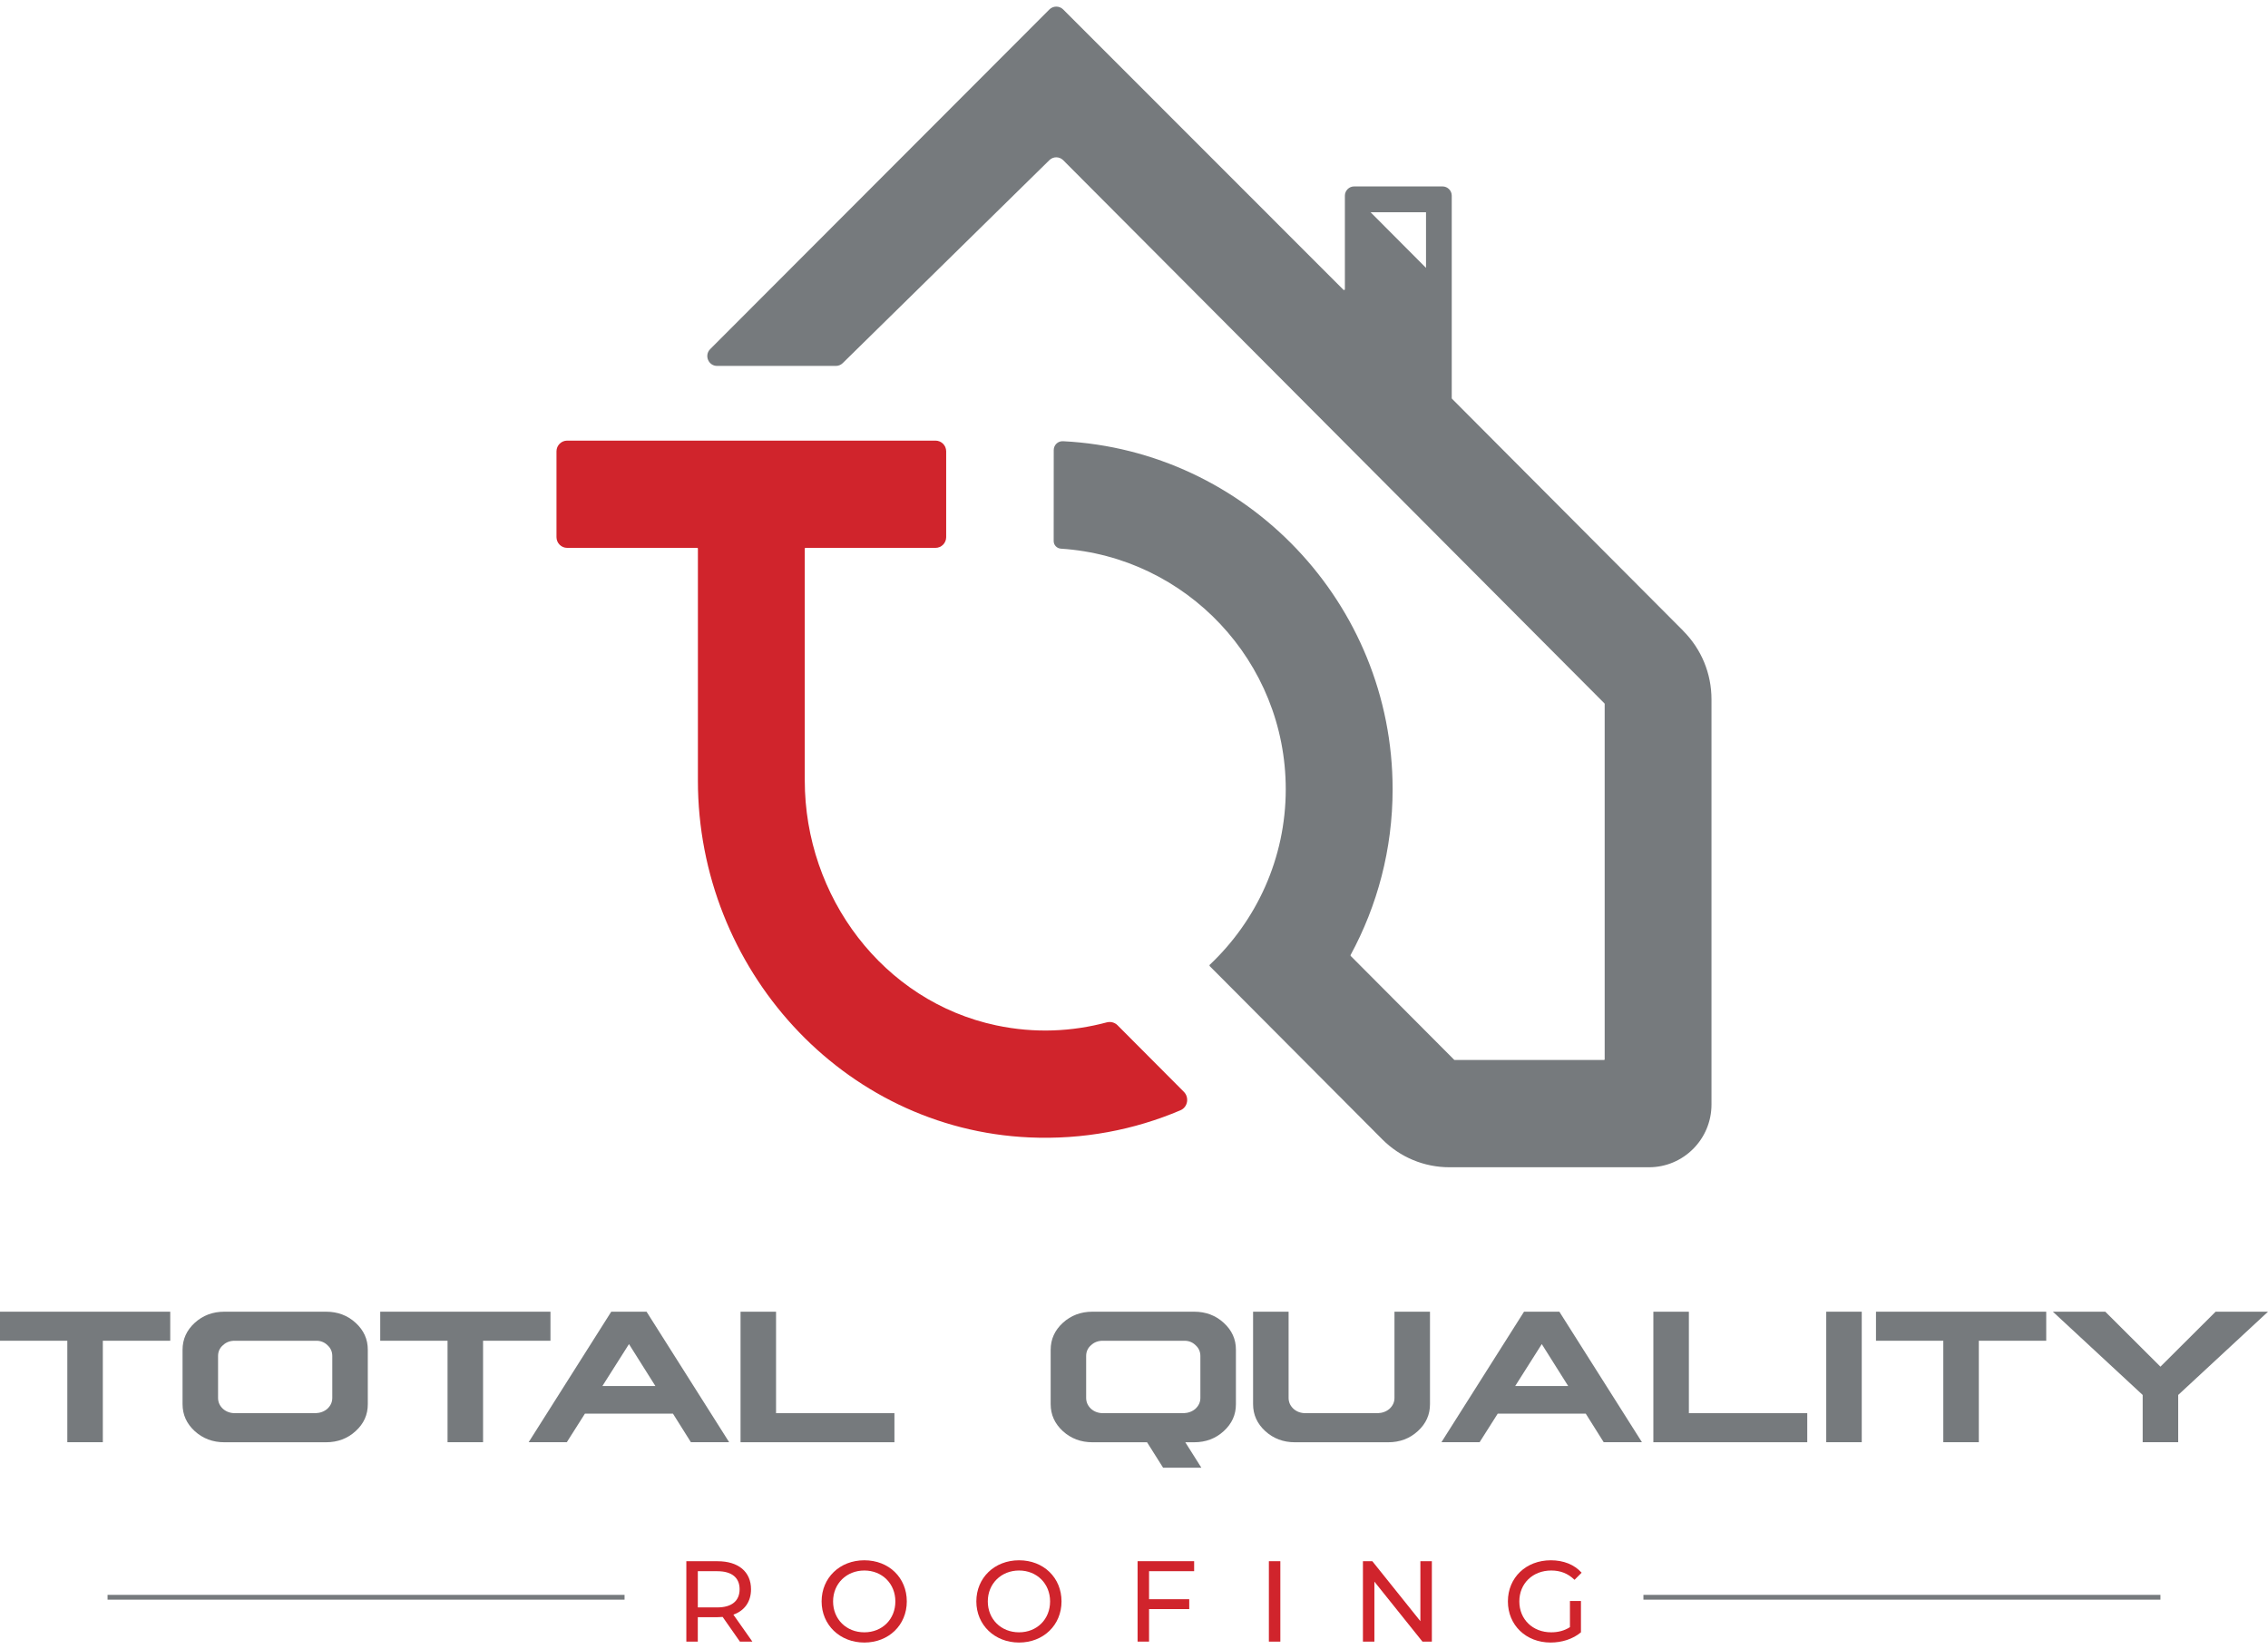 <svg width="220" height="160" viewBox="0 0 220 160" fill="none" xmlns="http://www.w3.org/2000/svg">
<g clip-path="url(#clip0_2032_26)">
<path d="M16.513 127.259V130.078H9.975V139.921H6.53V130.078H0V127.259H16.513Z" fill="#767A7D"/>
<path d="M31.625 127.259C32.755 127.259 33.712 127.619 34.498 128.341C35.289 129.063 35.682 129.935 35.677 130.958V136.227C35.682 137.25 35.292 138.122 34.498 138.844C33.712 139.566 32.755 139.927 31.625 139.927H21.761C20.638 139.927 19.679 139.566 18.887 138.844C18.101 138.122 17.708 137.25 17.708 136.227V130.958C17.708 129.935 18.101 129.063 18.887 128.341C19.679 127.619 20.638 127.259 21.761 127.259H31.625ZM21.624 130.514C21.311 130.784 21.153 131.134 21.153 131.557V135.625C21.153 136.033 21.308 136.383 21.624 136.679C21.936 136.957 22.319 137.1 22.774 137.105H30.611C31.071 137.087 31.454 136.941 31.762 136.671C32.075 136.375 32.232 136.028 32.232 135.628V131.56C32.232 131.134 32.075 130.784 31.762 130.506C31.454 130.205 31.071 130.062 30.611 130.08H22.774C22.319 130.075 21.936 130.218 21.624 130.514Z" fill="#767A7D"/>
<path d="M53.396 127.259V130.078H46.858V139.921H43.413V130.078H36.883V127.259H53.396Z" fill="#767A7D"/>
<path d="M62.717 127.259L70.729 139.921H67.018L65.277 137.149H56.74L54.981 139.921H51.28L59.292 127.259H62.719H62.717ZM58.434 134.47H63.573L61.012 130.402L58.434 134.47Z" fill="#767A7D"/>
<path d="M71.834 139.924V127.261H75.278V137.105H86.761V139.924H71.834Z" fill="#767A7D"/>
<path d="M115.833 127.259C116.963 127.259 117.92 127.619 118.706 128.341C119.498 129.063 119.891 129.935 119.886 130.958V136.227C119.891 137.25 119.498 138.122 118.706 138.844C117.92 139.566 116.963 139.927 115.833 139.927H114.977L116.534 142.395H112.823L111.266 139.927H105.969C104.847 139.927 103.887 139.566 103.096 138.844C102.31 138.122 101.917 137.25 101.917 136.227V130.958C101.917 129.935 102.31 129.063 103.096 128.341C103.887 127.619 104.847 127.259 105.969 127.259H115.833ZM105.83 130.514C105.517 130.784 105.359 131.134 105.359 131.557V135.625C105.359 136.033 105.517 136.383 105.83 136.679C106.142 136.957 106.525 137.1 106.98 137.105H114.817C115.277 137.087 115.66 136.941 115.968 136.671C116.281 136.375 116.438 136.028 116.438 135.628V131.56C116.438 131.134 116.281 130.784 115.968 130.506C115.66 130.205 115.277 130.062 114.817 130.08H106.98C106.525 130.075 106.142 130.218 105.83 130.514Z" fill="#767A7D"/>
<path d="M124.996 127.259V135.625C124.996 136.033 125.154 136.383 125.467 136.679C125.78 136.957 126.163 137.1 126.618 137.105H133.645C134.105 137.087 134.488 136.941 134.795 136.671C135.108 136.375 135.266 136.028 135.266 135.628V127.261H138.711V136.227C138.716 137.25 138.323 138.122 137.532 138.844C136.746 139.566 135.789 139.927 134.658 139.927H125.604C124.482 139.927 123.522 139.566 122.731 138.844C121.944 138.122 121.551 137.25 121.551 136.227V127.261H124.996V127.259Z" fill="#767A7D"/>
<path d="M151.26 127.259L159.272 139.921H155.561L153.82 137.149H145.283L143.524 139.921H139.821L147.833 127.259H151.26ZM146.977 134.47H152.116L149.555 130.402L146.977 134.47Z" fill="#767A7D"/>
<path d="M160.379 139.924V127.261H163.824V137.105H175.307V139.924H160.379Z" fill="#767A7D"/>
<path d="M180.593 127.259V139.921H177.148V127.259H180.593Z" fill="#767A7D"/>
<path d="M198.487 127.259V130.078H191.949V139.921H188.504V130.078H181.974V127.259H198.487Z" fill="#767A7D"/>
<path d="M204.216 127.259L209.567 132.593L214.918 127.259H220.002L211.289 135.337V139.921H207.844V135.337L199.131 127.259H204.216Z" fill="#767A7D"/>
<path d="M71.774 159.269L70.098 156.873C69.943 156.883 69.775 156.896 69.609 156.896H67.688V159.271H66.576V151.468H69.607C71.627 151.468 72.85 152.493 72.85 154.189C72.85 155.393 72.227 156.263 71.14 156.652L72.984 159.271H71.774V159.269ZM71.743 154.186C71.743 153.072 70.998 152.436 69.578 152.436H67.69V155.949H69.578C71.001 155.949 71.743 155.302 71.743 154.186Z" fill="#D0242C"/>
<path d="M79.698 155.367C79.698 153.083 81.454 151.377 83.841 151.377C86.228 151.377 87.961 153.072 87.961 155.367C87.961 157.662 86.205 159.357 83.841 159.357C81.478 159.357 79.698 157.652 79.698 155.367ZM86.852 155.367C86.852 153.638 85.564 152.369 83.841 152.369C82.119 152.369 80.81 153.638 80.81 155.367C80.81 157.096 82.098 158.365 83.841 158.365C85.585 158.365 86.852 157.093 86.852 155.367Z" fill="#D0242C"/>
<path d="M94.707 155.367C94.707 153.083 96.463 151.377 98.85 151.377C101.237 151.377 102.97 153.072 102.97 155.367C102.97 157.662 101.214 159.357 98.85 159.357C96.486 159.357 94.707 157.652 94.707 155.367ZM101.86 155.367C101.86 153.638 100.572 152.369 98.85 152.369C97.127 152.369 95.819 153.638 95.819 155.367C95.819 157.096 97.107 158.365 98.85 158.365C100.593 158.365 101.86 157.093 101.86 155.367Z" fill="#D0242C"/>
<path d="M111.46 152.434V155.154H115.358V156.112H111.46V159.266H110.348V151.463H115.834V152.434H111.458H111.46Z" fill="#D0242C"/>
<path d="M123.083 151.465H124.195V159.269H123.083V151.465Z" fill="#D0242C"/>
<path d="M138.893 151.465V159.269H137.982L133.319 153.449V159.269H132.207V151.465H133.117L137.78 157.285V151.465H138.893Z" fill="#D0242C"/>
<path d="M152.289 155.323H153.355V158.365C152.576 159.022 151.501 159.357 150.412 159.357C148.025 159.357 146.269 157.672 146.269 155.367C146.269 153.062 148.022 151.377 150.432 151.377C151.663 151.377 152.708 151.79 153.42 152.582L152.732 153.272C152.088 152.647 151.356 152.369 150.476 152.369C148.676 152.369 147.378 153.628 147.378 155.367C147.378 157.106 148.676 158.365 150.466 158.365C151.12 158.365 151.731 158.22 152.287 157.864V155.323H152.289Z" fill="#D0242C"/>
<path d="M60.583 154.731H10.433V155.198H60.583V154.731Z" fill="#767A7D"/>
<path d="M209.565 154.731H159.415V155.198H209.565V154.731Z" fill="#767A7D"/>
<path d="M108.408 99.472C108.132 99.194 107.728 99.09 107.348 99.192C104.012 100.082 100.396 100.277 96.636 99.48C85.652 97.151 78.064 86.986 78.064 75.717V53.218C78.064 53.181 78.092 53.153 78.131 53.153H90.744C91.316 53.153 91.781 52.688 91.781 52.112V43.789C91.781 43.216 91.318 42.748 90.744 42.748H55.018C54.446 42.748 53.98 43.213 53.98 43.789V52.112C53.98 52.686 54.443 53.153 55.018 53.153H67.631C67.667 53.153 67.698 53.181 67.698 53.218V75.743C67.698 93.963 81.716 109.536 99.848 110.351C105.062 110.585 110.03 109.625 114.507 107.717C115.218 107.413 115.378 106.47 114.833 105.923L108.406 99.472H108.408Z" fill="#D0242C"/>
<path d="M163.273 61.198L140.84 38.681L140.822 38.634V18.985C140.822 18.49 140.421 18.087 139.927 18.087H131.351C130.86 18.087 130.456 18.492 130.456 18.985V28.097L130.343 28.144L103.135 0.921C102.763 0.549 102.163 0.549 101.79 0.921L68.891 33.87C68.29 34.473 68.715 35.501 69.563 35.501H81.082C81.33 35.501 81.571 35.402 81.747 35.228L101.793 15.536C102.165 15.169 102.763 15.172 103.133 15.543L155.636 68.243L155.657 68.29V102.771C155.657 102.808 155.628 102.839 155.59 102.839H141.107L141.06 102.821L131.015 92.738L131.005 92.663C133.601 87.876 135.086 82.396 135.086 76.571C135.086 58.503 120.898 43.709 103.117 42.806C102.623 42.78 102.214 43.169 102.214 43.667C102.214 46.071 102.209 52.491 102.209 52.491C102.209 52.888 102.52 53.205 102.913 53.231C115.066 54.02 124.72 64.173 124.72 76.571C124.72 83.294 121.865 89.348 117.328 93.621V93.714L124.619 101.035L134.074 110.528C135.818 112.28 138.137 113.246 140.607 113.246H159.953C163.302 113.246 166.017 110.52 166.017 107.158V67.856C166.017 65.346 165.045 62.984 163.271 61.203L163.273 61.198ZM138.326 25.989L132.947 20.59H138.326V25.989Z" fill="#767A7D"/>
</g>
<defs>
<clipPath id="clip0_2032_26">
<rect width="220" height="158.714" fill="white" transform="translate(0 0.643)"/>
</clipPath>
</defs>
</svg>

